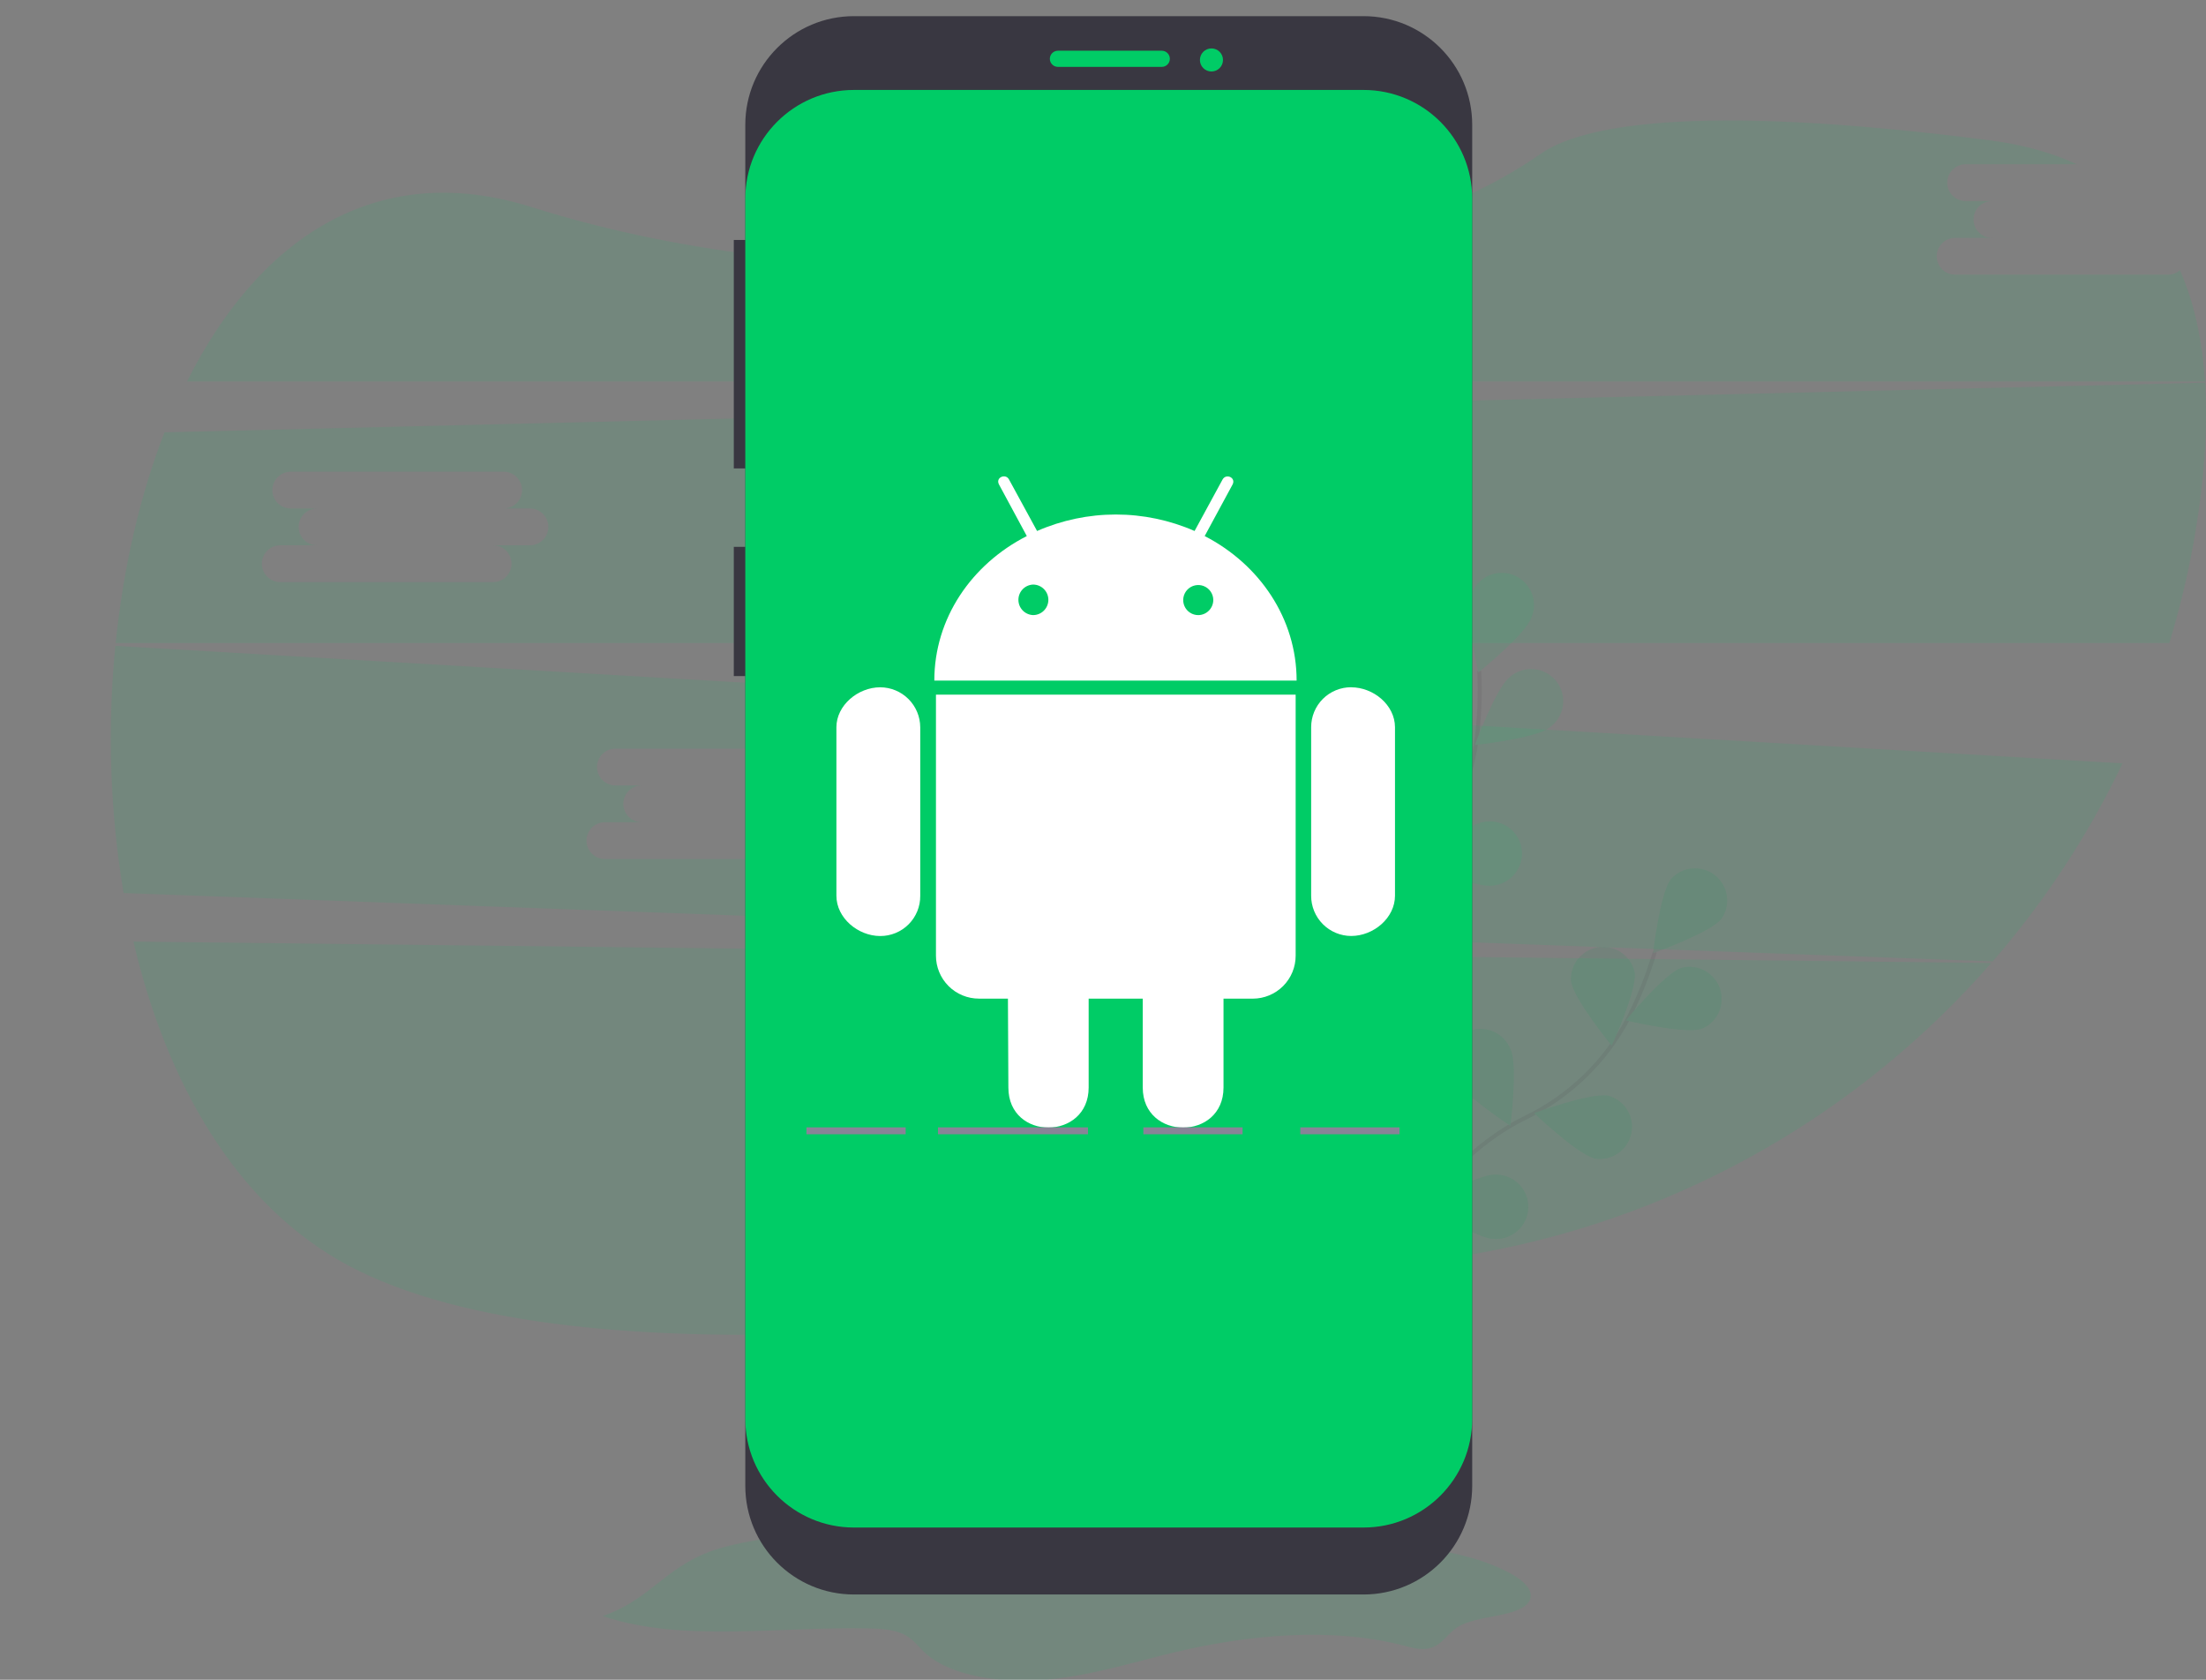 <svg width="478" height="364" viewBox="0 0 478 364" fill="none" xmlns="http://www.w3.org/2000/svg">
<rect x="0" y="0" width="478" height="364" fill="#808080" stroke="none"/>
<g clip-path="url(#clip0_3453_133748)">
<path opacity="0.1" d="M28.906 204.039C36.09 234.744 51.298 261.287 75.332 274.152C125.28 300.889 237.926 287.101 321.997 271.256C364.479 263.276 403.039 241.233 431.469 208.674L28.906 204.039Z" fill="#00CC66"/>
<path opacity="0.1" d="M469.769 59.517H423.641C422.583 59.517 421.569 59.097 420.821 58.349C420.074 57.601 419.654 56.587 419.654 55.53C419.654 54.472 420.074 53.458 420.821 52.71C421.569 51.963 422.583 51.542 423.641 51.542H431.615C430.558 51.542 429.543 51.122 428.796 50.375C428.048 49.627 427.628 48.613 427.628 47.555C427.628 46.498 428.048 45.484 428.796 44.736C429.543 43.988 430.558 43.568 431.615 43.568H425.921C424.863 43.568 423.849 43.148 423.102 42.4C422.354 41.653 421.934 40.639 421.934 39.581C421.934 38.524 422.354 37.51 423.102 36.762C423.849 36.014 424.863 35.594 425.921 35.594H449.997C444.654 33.111 438.41 31.344 431.218 30.417C365.57 21.983 342.131 27.562 333.863 33.314C323.662 40.39 312.282 45.596 300.12 48.104C259.615 56.459 183.866 66.514 115.209 44.884C81.086 34.125 55.723 52.3 40.523 82.657H477.776C477.205 73.835 475.496 65.691 472.36 58.557C471.639 59.177 470.72 59.518 469.769 59.517Z" fill="#00CC66"/>
<path opacity="0.1" d="M24.993 139.953C23.221 157.81 23.822 175.823 26.781 193.522L431.777 208.332C443.051 195.364 452.516 180.928 459.916 165.42L24.993 139.953ZM185.174 178.169H177.2C178.257 178.169 179.271 178.589 180.019 179.337C180.767 180.085 181.187 181.099 181.187 182.156C181.187 183.214 180.767 184.228 180.019 184.976C179.271 185.723 178.257 186.144 177.2 186.144H131.071C130.014 186.144 129 185.723 128.252 184.976C127.504 184.228 127.084 183.214 127.084 182.156C127.084 181.099 127.504 180.085 128.252 179.337C129 178.589 130.014 178.169 131.071 178.169H139.046C137.988 178.169 136.974 177.749 136.226 177.001C135.479 176.254 135.058 175.24 135.058 174.182C135.058 173.125 135.479 172.111 136.226 171.363C136.974 170.615 137.988 170.195 139.046 170.195H133.351C132.294 170.195 131.28 169.775 130.532 169.027C129.784 168.279 129.364 167.265 129.364 166.208C129.364 165.15 129.784 164.136 130.532 163.389C131.28 162.641 132.294 162.221 133.351 162.221H179.48C180.537 162.221 181.551 162.641 182.299 163.389C183.047 164.136 183.467 165.15 183.467 166.208C183.467 167.265 183.047 168.279 182.299 169.027C181.551 169.775 180.537 170.195 179.48 170.195H185.174C186.231 170.195 187.246 170.615 187.993 171.363C188.741 172.111 189.161 173.125 189.161 174.182C189.161 175.24 188.741 176.254 187.993 177.001C187.246 177.749 186.231 178.169 185.174 178.169Z" fill="#00CC66"/>
<path opacity="0.1" d="M477.801 82.922L35.64 93.681C30.264 107.503 26.718 123.133 25.062 139.338H470.054C472.959 129.821 475.108 120.089 476.481 110.234C477.805 100.708 478.334 91.5 477.801 82.922ZM114.828 118.163H106.854C107.911 118.163 108.925 118.583 109.673 119.33C110.421 120.078 110.841 121.092 110.841 122.15C110.841 123.207 110.421 124.221 109.673 124.969C108.925 125.717 107.911 126.137 106.854 126.137H60.725C59.668 126.137 58.654 125.717 57.906 124.969C57.158 124.221 56.738 123.207 56.738 122.15C56.738 121.092 57.158 120.078 57.906 119.33C58.654 118.583 59.668 118.163 60.725 118.163H68.7C67.642 118.163 66.628 117.743 65.88 116.995C65.133 116.247 64.713 115.233 64.713 114.176C64.713 113.118 65.133 112.104 65.88 111.356C66.628 110.608 67.642 110.188 68.7 110.188H63.005C61.948 110.188 60.934 109.768 60.186 109.021C59.438 108.273 59.018 107.259 59.018 106.201C59.018 105.144 59.438 104.13 60.186 103.382C60.934 102.634 61.948 102.214 63.005 102.214H109.134C110.191 102.214 111.205 102.634 111.953 103.382C112.701 104.13 113.121 105.144 113.121 106.201C113.121 107.259 112.701 108.273 111.953 109.021C111.205 109.768 110.191 110.188 109.134 110.188H114.828C115.885 110.188 116.9 110.608 117.647 111.356C118.395 112.104 118.815 113.118 118.815 114.176C118.815 115.233 118.395 116.247 117.647 116.995C116.9 117.743 115.885 118.163 114.828 118.163Z" fill="#00CC66"/>
<g opacity="0.1">
<path d="M295.211 283.761C295.211 283.761 307.498 253.48 330.441 242.248C340.099 237.604 347.989 229.952 352.927 220.441C355.234 215.903 357.12 211.164 358.561 206.281" stroke="#393741" stroke-width="0.871" stroke-miterlimit="10"/>
<path d="M372.973 199.121C370.581 202.127 358.203 206.528 358.203 206.528C358.203 206.528 359.693 193.457 362.085 190.473C363.273 189.153 364.919 188.336 366.688 188.188C368.458 188.041 370.217 188.574 371.606 189.679C372.996 190.784 373.912 192.378 374.166 194.135C374.421 195.892 373.996 197.68 372.978 199.134L372.973 199.121Z" fill="#00CC66"/>
<path d="M368.722 222.929C365.079 224.154 352.305 221.108 352.305 221.108C352.305 221.108 360.648 210.965 364.291 209.741C366.002 209.287 367.822 209.501 369.381 210.34C370.941 211.179 372.122 212.58 372.686 214.259C373.25 215.937 373.154 217.767 372.418 219.378C371.682 220.988 370.36 222.258 368.722 222.929Z" fill="#00CC66"/>
<path d="M345.691 251.074C341.931 250.294 332.438 241.214 332.438 241.214C332.438 241.214 344.759 236.669 348.523 237.449C350.227 237.924 351.686 239.028 352.606 240.539C353.525 242.049 353.837 243.852 353.477 245.584C353.117 247.315 352.112 248.845 350.667 249.863C349.221 250.882 347.443 251.313 345.691 251.069V251.074Z" fill="#00CC66"/>
<path d="M323.473 268.445C319.635 268.31 308.742 260.969 308.742 260.969C308.742 260.969 320.123 254.42 323.961 254.542C324.915 254.513 325.865 254.679 326.752 255.031C327.639 255.384 328.444 255.914 329.117 256.59C329.791 257.266 330.319 258.074 330.667 258.962C331.016 259.85 331.179 260.801 331.146 261.755C331.112 262.708 330.883 263.645 330.473 264.507C330.063 265.369 329.48 266.137 328.76 266.764C328.041 267.391 327.201 267.864 326.291 268.153C325.382 268.443 324.422 268.542 323.473 268.445Z" fill="#00CC66"/>
<path d="M340.412 212.596C340.905 216.408 349.222 226.569 349.222 226.569C349.222 226.569 354.699 214.631 354.211 210.818C353.87 209.081 352.882 207.539 351.446 206.504C350.01 205.469 348.234 205.018 346.479 205.245C344.723 205.471 343.119 206.356 341.993 207.722C340.866 209.087 340.301 210.829 340.412 212.596Z" fill="#00CC66"/>
<path d="M314.685 233.248C316.293 236.733 327.272 243.944 327.272 243.944C327.272 243.944 328.928 230.913 327.32 227.427C326.978 226.537 326.456 225.727 325.788 225.047C325.12 224.367 324.32 223.831 323.437 223.473C322.554 223.114 321.606 222.941 320.653 222.963C319.7 222.985 318.762 223.202 317.896 223.601C317.031 224 316.256 224.573 315.62 225.283C314.984 225.994 314.501 226.827 314.2 227.731C313.899 228.636 313.787 229.592 313.87 230.542C313.954 231.492 314.231 232.414 314.685 233.252V233.248Z" fill="#00CC66"/>
<path d="M292.43 256.748C293.423 260.46 303.03 269.418 303.03 269.418C303.03 269.418 306.864 256.857 305.867 253.145C305.296 251.471 304.111 250.076 302.55 249.243C300.99 248.41 299.171 248.202 297.462 248.66C295.754 249.118 294.284 250.208 293.349 251.71C292.415 253.212 292.086 255.013 292.43 256.748Z" fill="#00CC66"/>
<path opacity="0.25" d="M372.973 199.121C370.581 202.127 358.203 206.528 358.203 206.528C358.203 206.528 359.693 193.457 362.085 190.473C363.273 189.153 364.919 188.336 366.688 188.188C368.458 188.041 370.217 188.574 371.606 189.679C372.996 190.784 373.912 192.378 374.166 194.135C374.421 195.892 373.996 197.68 372.978 199.134L372.973 199.121Z" fill="#080809"/>
<path opacity="0.25" d="M368.722 222.929C365.079 224.154 352.305 221.108 352.305 221.108C352.305 221.108 360.648 210.965 364.291 209.741C366.002 209.287 367.822 209.501 369.381 210.34C370.941 211.179 372.122 212.58 372.686 214.259C373.25 215.937 373.154 217.767 372.418 219.378C371.682 220.988 370.36 222.258 368.722 222.929Z" fill="#080809"/>
<path opacity="0.25" d="M345.691 251.074C341.931 250.294 332.438 241.214 332.438 241.214C332.438 241.214 344.759 236.669 348.523 237.449C350.227 237.924 351.686 239.028 352.606 240.539C353.525 242.049 353.837 243.852 353.477 245.584C353.117 247.315 352.112 248.845 350.667 249.863C349.221 250.882 347.443 251.313 345.691 251.069V251.074Z" fill="#080809"/>
<path opacity="0.25" d="M323.473 268.445C319.635 268.31 308.742 260.969 308.742 260.969C308.742 260.969 320.123 254.42 323.961 254.542C324.915 254.513 325.865 254.679 326.752 255.031C327.639 255.384 328.444 255.914 329.117 256.59C329.791 257.266 330.319 258.074 330.667 258.962C331.016 259.85 331.179 260.801 331.146 261.755C331.112 262.708 330.883 263.645 330.473 264.507C330.063 265.369 329.48 266.137 328.76 266.764C328.041 267.391 327.201 267.864 326.291 268.153C325.382 268.443 324.422 268.542 323.473 268.445Z" fill="#080809"/>
<path opacity="0.25" d="M340.412 212.596C340.905 216.408 349.222 226.569 349.222 226.569C349.222 226.569 354.699 214.631 354.211 210.818C353.87 209.081 352.882 207.539 351.446 206.504C350.01 205.469 348.234 205.018 346.479 205.245C344.723 205.471 343.119 206.356 341.993 207.722C340.866 209.087 340.301 210.829 340.412 212.596Z" fill="#080809"/>
<path opacity="0.25" d="M314.685 233.248C316.293 236.733 327.272 243.944 327.272 243.944C327.272 243.944 328.928 230.913 327.32 227.427C326.978 226.537 326.456 225.727 325.788 225.047C325.12 224.367 324.32 223.831 323.437 223.473C322.554 223.114 321.606 222.941 320.653 222.963C319.7 222.985 318.762 223.202 317.896 223.601C317.031 224 316.256 224.573 315.62 225.283C314.984 225.994 314.501 226.827 314.2 227.731C313.899 228.636 313.787 229.592 313.87 230.542C313.954 231.492 314.231 232.414 314.685 233.252V233.248Z" fill="#080809"/>
<path opacity="0.25" d="M292.43 256.748C293.423 260.46 303.03 269.418 303.03 269.418C303.03 269.418 306.864 256.857 305.867 253.145C305.296 251.471 304.111 250.076 302.55 249.243C300.99 248.41 299.171 248.202 297.462 248.66C295.754 249.118 294.284 250.208 293.349 251.71C292.415 253.212 292.086 255.013 292.43 256.748Z" fill="#080809"/>
</g>
<g opacity="0.1">
<path d="M286.492 239.484C286.492 239.484 288.043 206.842 305.963 188.634C313.521 181.043 318.413 171.205 319.906 160.597C320.577 155.555 320.786 150.463 320.529 145.383" stroke="#393741" stroke-width="0.871" stroke-miterlimit="10"/>
<path d="M331.815 133.841C330.556 137.47 320.335 145.718 320.335 145.718C320.335 145.718 317.415 132.913 318.675 129.284C318.924 128.361 319.361 127.499 319.958 126.752C320.555 126.005 321.3 125.388 322.145 124.941C322.991 124.494 323.919 124.226 324.873 124.153C325.826 124.08 326.785 124.204 327.688 124.518C328.592 124.831 329.421 125.327 330.125 125.975C330.828 126.622 331.391 127.408 331.778 128.282C332.166 129.157 332.369 130.102 332.375 131.058C332.381 132.014 332.191 132.962 331.815 133.841Z" fill="#00CC66"/>
<path d="M335.68 157.701C332.631 160.063 319.586 161.431 319.586 161.431C319.586 161.431 324.095 149.092 327.123 146.73C327.836 146.097 328.671 145.616 329.576 145.318C330.481 145.02 331.438 144.911 332.388 144.997C333.337 145.084 334.258 145.364 335.095 145.821C335.932 146.277 336.666 146.901 337.252 147.652C337.839 148.404 338.265 149.268 338.504 150.191C338.743 151.113 338.79 152.075 338.643 153.017C338.496 153.959 338.157 154.861 337.647 155.666C337.138 156.472 336.468 157.164 335.68 157.701Z" fill="#00CC66"/>
<path d="M323.28 191.91C319.472 192.42 307.508 187.004 307.508 187.004C307.508 187.004 317.629 178.63 321.45 178.121C322.385 177.933 323.348 177.939 324.281 178.139C325.213 178.338 326.095 178.727 326.871 179.281C327.647 179.835 328.301 180.542 328.793 181.359C329.285 182.176 329.604 183.085 329.731 184.03C329.857 184.975 329.789 185.936 329.529 186.853C329.27 187.771 328.825 188.625 328.222 189.364C327.619 190.103 326.87 190.71 326.023 191.148C325.176 191.586 324.249 191.845 323.297 191.91H323.28Z" fill="#00CC66"/>
<path d="M308.073 215.675C304.404 216.821 291.695 213.496 291.695 213.496C291.695 213.496 300.252 203.532 303.921 202.386C305.642 201.966 307.459 202.217 309.002 203.089C310.545 203.961 311.698 205.387 312.227 207.078C312.756 208.77 312.621 210.599 311.849 212.194C311.077 213.789 309.727 215.031 308.073 215.666V215.675Z" fill="#00CC66"/>
<path d="M305.534 157.359C307.277 160.792 318.483 167.619 318.483 167.619C318.483 167.619 319.69 154.548 317.964 151.106C317.069 149.577 315.625 148.445 313.925 147.943C312.226 147.44 310.399 147.603 308.815 148.4C307.232 149.196 306.011 150.566 305.402 152.23C304.792 153.894 304.84 155.728 305.534 157.359Z" fill="#00CC66"/>
<path d="M288.109 185.37C290.784 188.128 303.532 191.287 303.532 191.287C303.532 191.287 300.774 178.447 298.099 175.689C296.787 174.496 295.07 173.848 293.298 173.876C291.525 173.904 289.829 174.607 288.556 175.841C287.283 177.075 286.528 178.748 286.445 180.519C286.362 182.29 286.957 184.026 288.109 185.374V185.37Z" fill="#00CC66"/>
<path d="M274.91 214.922C277.089 218.094 289.114 223.362 289.114 223.362C289.114 223.362 288.565 210.238 286.395 207.067C285.298 205.692 283.721 204.783 281.981 204.522C280.242 204.262 278.468 204.668 277.016 205.66C275.563 206.652 274.539 208.157 274.15 209.872C273.76 211.588 274.033 213.387 274.915 214.909L274.91 214.922Z" fill="#00CC66"/>
</g>
<path opacity="0.1" d="M130.602 350.197C147.733 355.956 168.633 352.453 188.07 352.859C190.732 352.915 193.546 353.081 195.681 354.074C197.816 355.068 198.866 356.688 200.33 358.061C205.776 363.198 216.934 364.849 226.69 363.978C236.445 363.106 245.39 360.222 254.574 358.026C270.486 354.227 288.676 352.501 304.369 356.64C305.812 357.02 307.328 357.455 308.87 357.307C312.312 356.967 313.336 354.214 315.741 352.641C320.098 349.8 329.522 350.571 331.426 346.829C332.546 344.65 329.971 342.385 327.169 340.886C316.443 335.152 301.097 334.207 287.059 335.091C273.021 335.976 259.218 338.415 245.106 338.424C227.526 338.424 210.538 334.681 193.128 333.148C181.068 332.085 167.906 332.215 156.599 335.326C144.378 338.733 141.677 346.332 130.602 350.197Z" fill="#00CC66"/>
<path d="M162.5 52H159V101.502H162.5V52Z" fill="#393741"/>
<path d="M162.5 118.5H159V146.501H162.5V118.5Z" fill="#393741"/>
<path d="M295.449 3.5H185.043C172.036 3.5 161.492 14.044 161.492 27.051V321.965C161.492 334.972 172.036 345.516 185.043 345.516H295.449C308.455 345.516 319 334.972 319 321.965V27.051C319 14.044 308.455 3.5 295.449 3.5Z" fill="#393741"/>
<path d="M295.449 19.492H185.043C172.036 19.492 161.492 30.036 161.492 43.043V307.456C161.492 320.463 172.036 331.007 185.043 331.007H295.449C308.455 331.007 319 320.463 319 307.456V43.043C319 30.036 308.455 19.492 295.449 19.492Z" fill="#00CC66"/>
<path d="M251.736 10.992H229.234C228.268 10.992 227.484 11.776 227.484 12.742C227.484 13.709 228.268 14.492 229.234 14.492H251.736C252.702 14.492 253.486 13.709 253.486 12.742C253.486 11.776 252.702 10.992 251.736 10.992Z" fill="#00CC66"/>
<path d="M262.5 15.492C263.881 15.492 265 14.373 265 12.992C265 11.611 263.881 10.492 262.5 10.492C261.119 10.492 260 11.611 260 12.992C260 14.373 261.119 15.492 262.5 15.492Z" fill="#00CC66"/>
<path d="M199.4 157.598V194.099C199.413 195.244 199.198 196.38 198.768 197.44C198.337 198.501 197.701 199.465 196.894 200.278C196.088 201.09 195.128 201.734 194.071 202.172C193.013 202.61 191.879 202.834 190.735 202.83C185.915 202.83 181.234 198.925 181.234 194.099V157.598C181.234 152.838 185.9 148.932 190.735 148.932C193.03 148.942 195.229 149.857 196.852 151.481C198.475 153.104 199.391 155.302 199.4 157.598ZM202.805 207.07C202.803 208.295 203.042 209.509 203.51 210.642C203.978 211.774 204.664 212.804 205.531 213.67C206.397 214.537 207.426 215.223 208.559 215.691C209.692 216.159 210.905 216.398 212.131 216.396H218.401L218.496 235.651C218.496 247.277 235.892 247.187 235.892 235.651V216.401H247.613V235.656C247.613 247.222 265.113 247.252 265.113 235.656V216.401H271.479C272.699 216.397 273.907 216.152 275.034 215.682C276.16 215.211 277.182 214.523 278.043 213.657C278.903 212.791 279.585 211.764 280.048 210.635C280.512 209.505 280.748 208.296 280.744 207.075V150.522H202.805V207.07ZM280.954 147.482H202.45C202.45 133.982 210.516 122.271 222.491 116.161L216.491 105.035C215.611 103.49 217.846 102.535 218.601 103.84L224.716 115.061C230.097 112.707 235.907 111.492 241.78 111.492C247.653 111.492 253.462 112.707 258.843 115.061L264.923 103.875C265.713 102.52 267.923 103.53 267.033 105.07L261.033 116.161C272.889 122.271 280.954 133.997 280.954 147.482ZM227.162 129.981C227.162 129.104 226.813 128.262 226.192 127.641C225.571 127.02 224.729 126.671 223.851 126.671C222.996 126.705 222.188 127.068 221.594 127.684C221.001 128.301 220.67 129.123 220.67 129.979C220.67 130.835 221.001 131.657 221.594 132.274C222.188 132.89 222.996 133.253 223.851 133.287C224.727 133.287 225.566 132.94 226.187 132.322C226.807 131.705 227.158 130.867 227.162 129.991V129.981ZM262.898 129.981C262.888 129.337 262.688 128.71 262.321 128.179C261.955 127.649 261.44 127.239 260.841 127.001C260.242 126.764 259.586 126.709 258.955 126.844C258.325 126.979 257.749 127.298 257.3 127.76C256.851 128.223 256.549 128.808 256.432 129.442C256.316 130.076 256.389 130.73 256.644 131.322C256.899 131.914 257.324 132.417 257.865 132.767C258.406 133.118 259.039 133.3 259.683 133.292C260.544 133.272 261.364 132.915 261.965 132.298C262.566 131.681 262.901 130.853 262.898 129.991V129.981ZM292.77 148.922C291.631 148.919 290.502 149.141 289.45 149.575C288.397 150.01 287.44 150.648 286.635 151.453C285.83 152.258 285.191 153.215 284.757 154.268C284.323 155.321 284.101 156.449 284.104 157.588V194.089C284.1 195.232 284.32 196.364 284.753 197.421C285.186 198.478 285.823 199.439 286.628 200.25C287.433 201.061 288.389 201.705 289.443 202.146C290.497 202.587 291.627 202.816 292.77 202.82C297.625 202.82 302.27 198.915 302.27 194.089V157.588C302.255 152.748 297.59 148.932 292.77 148.932V148.922Z" fill="white"/>
<path d="M235.744 244.289H203.242V245.789H235.744V244.289Z" fill="#888497"/>
<path d="M269.243 244.289H247.742V245.789H269.243V244.289Z" fill="#888497"/>
<path d="M196.243 244.289H174.742V245.789H196.243V244.289Z" fill="#888497"/>
<path d="M303.251 244.289H281.75V245.789H303.251V244.289Z" fill="#888497"/>
</g>
<defs>
<clipPath id="clip0_3453_133748">
<rect width="478" height="364" fill="white"/>
</clipPath>
</defs>
</svg>
